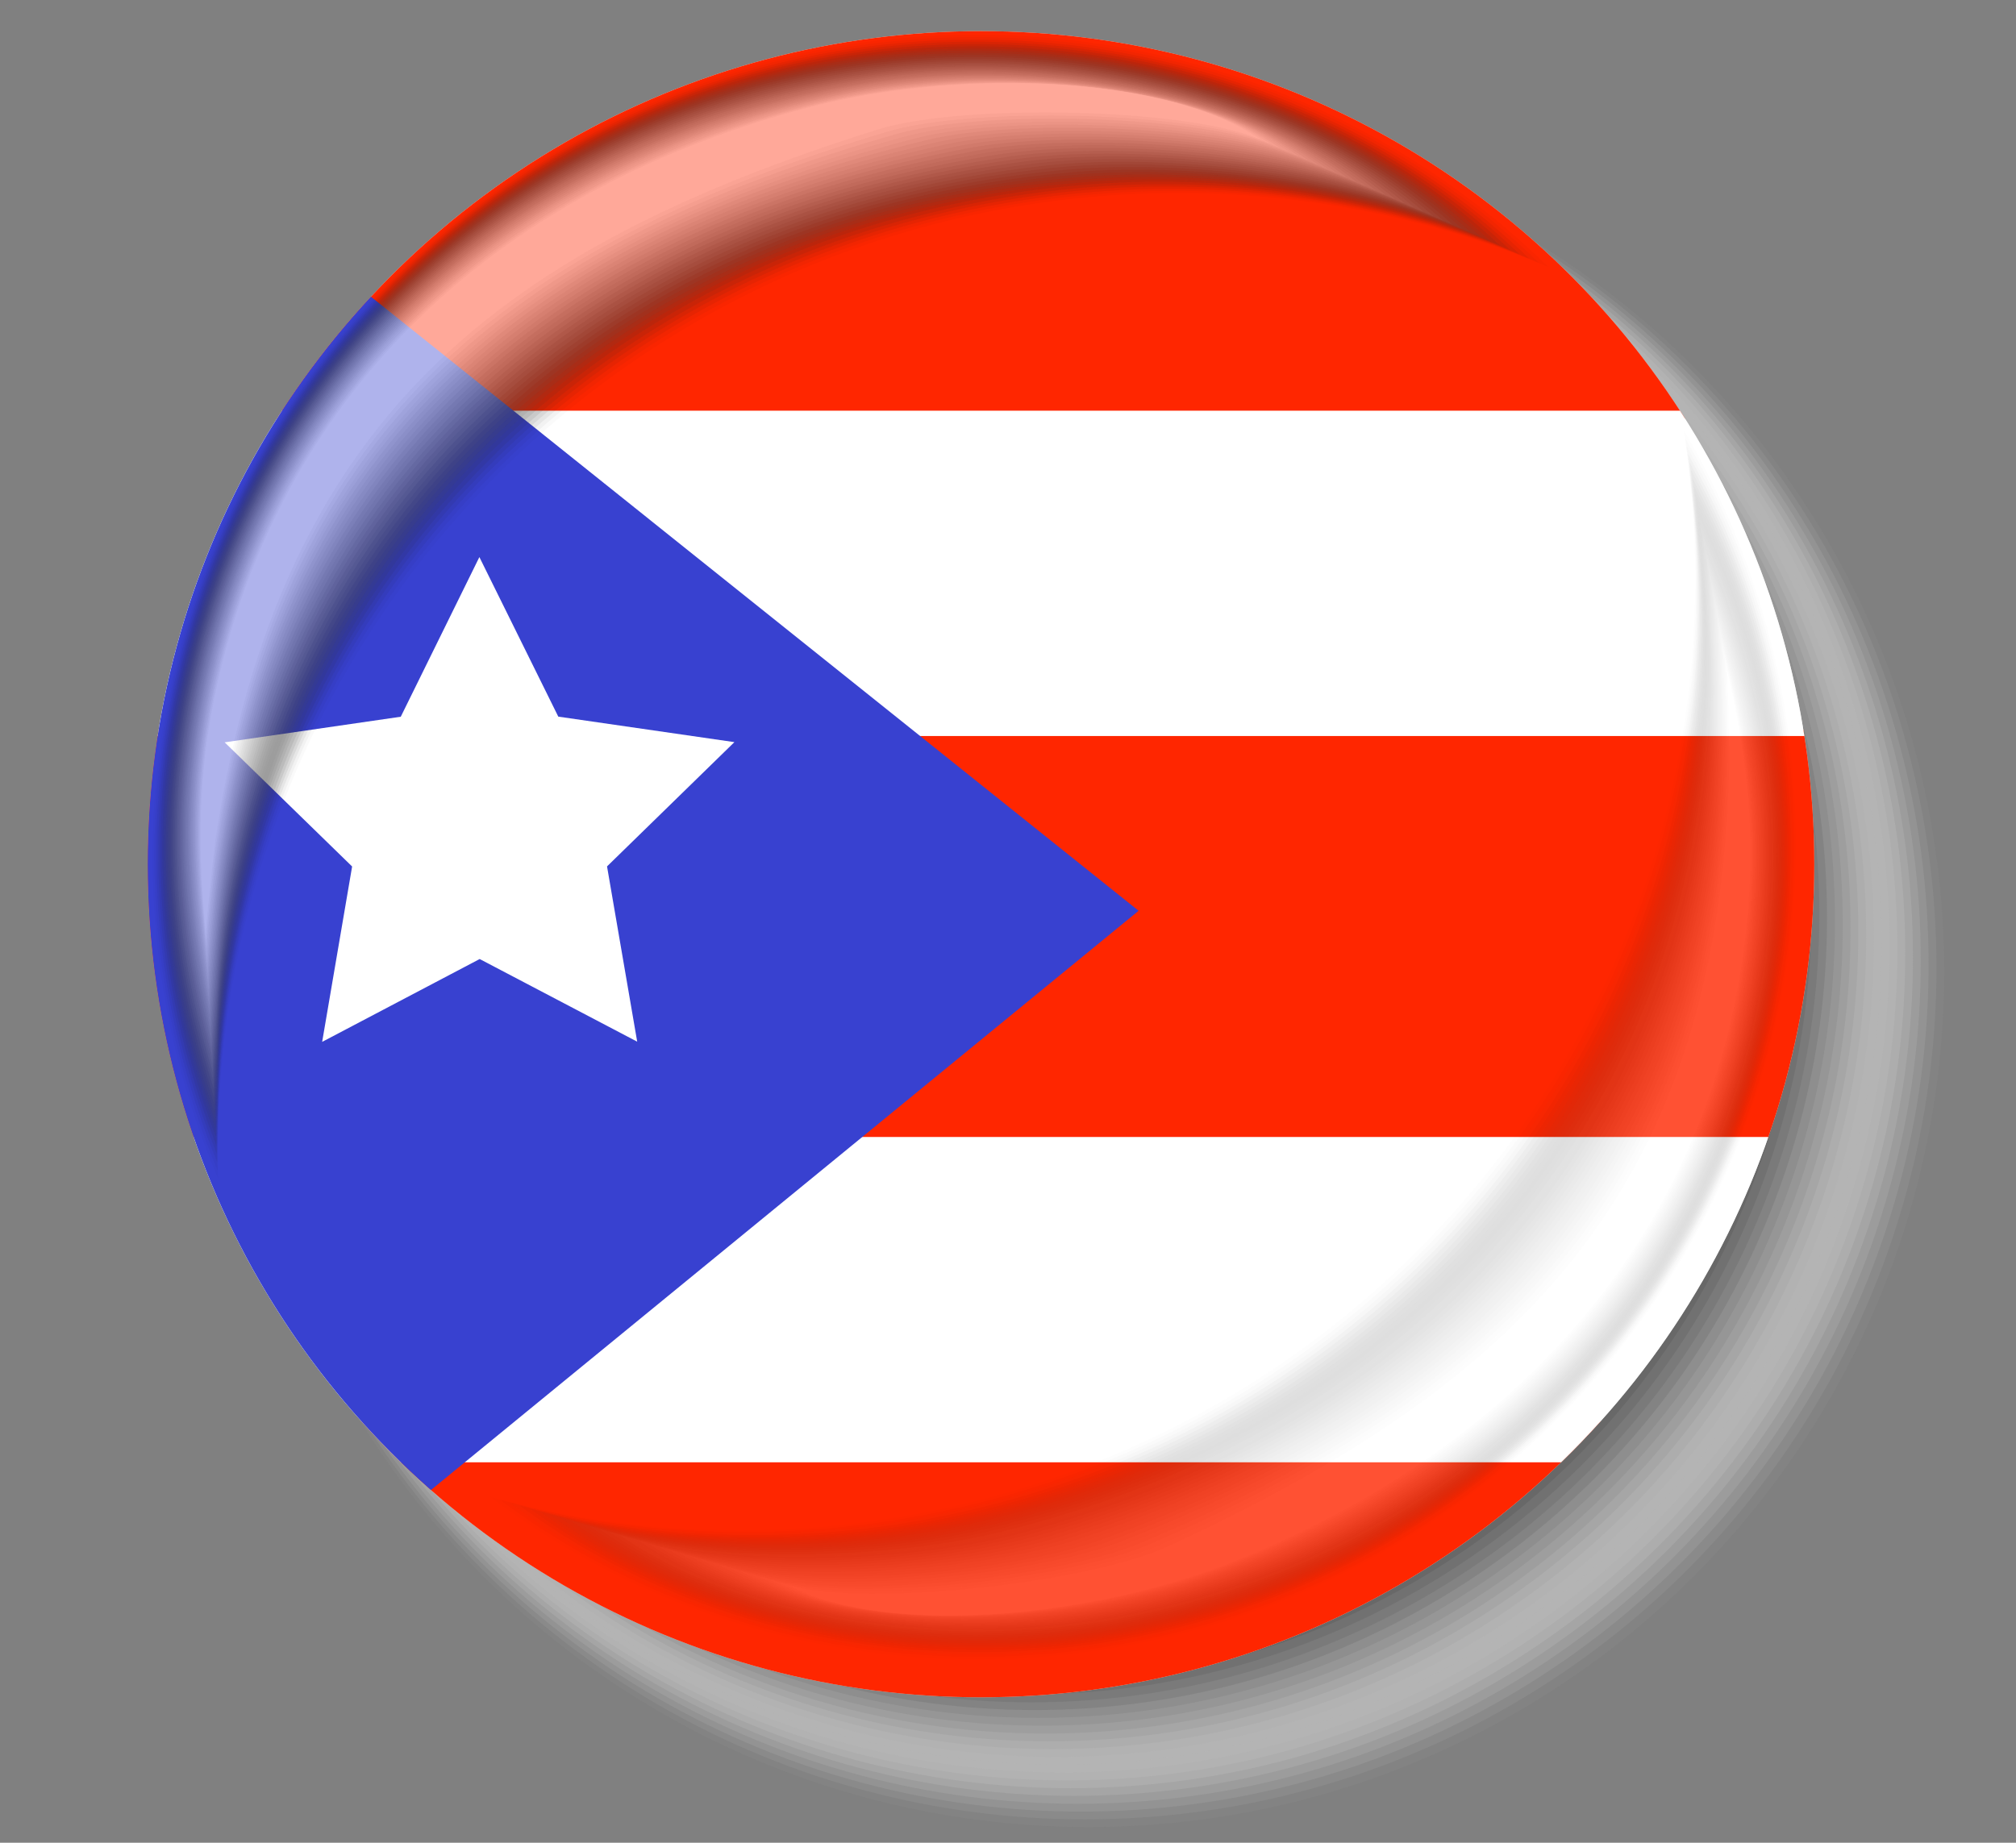 <!-- Generator: Adobe Illustrator 19.0.0, SVG Export Plug-In  -->
<svg version="1.1"
	 xmlns="http://www.w3.org/2000/svg" xmlns:xlink="http://www.w3.org/1999/xlink" xmlns:a="http://ns.adobe.com/AdobeSVGViewerExtensions/3.0/"
	 x="0px" y="0px" width="20.388px" height="18.64px" viewBox="0 0 20.388 18.64" style="enable-background:new 0 0 20.388 18.64;"
	 xml:space="preserve">
<rect x="0" y="0" width="20.388" height="18.64" fill="#808080" stroke="none"/>
<style type="text/css">
	.st0{opacity:0;fill:#FFFFFF;}
	.st1{opacity:0.032;fill:#F7F7F7;}
	.st2{opacity:0.065;fill:#EFEFEF;}
	.st3{opacity:0.097;fill:#E6E6E6;}
	.st4{opacity:0.129;fill:#DEDEDE;}
	.st5{opacity:0.161;fill:#D6D6D6;}
	.st6{opacity:0.194;fill:#CECECE;}
	.st7{opacity:0.226;fill:#C5C5C5;}
	.st8{opacity:0.258;fill:#BDBDBD;}
	.st9{opacity:0.29;fill:#B5B5B5;}
	.st10{opacity:0.323;fill:#ADADAD;}
	.st11{opacity:0.355;fill:#A5A5A5;}
	.st12{opacity:0.387;fill:#9C9C9C;}
	.st13{opacity:0.419;fill:#949494;}
	.st14{opacity:0.452;fill:#8C8C8C;}
	.st15{opacity:0.484;fill:#848484;}
	.st16{opacity:0.516;fill:#7B7B7B;}
	.st17{opacity:0.548;fill:#737373;}
	.st18{opacity:0.581;fill:#6B6B6B;}
	.st19{opacity:0.613;fill:#636363;}
	.st20{opacity:0.645;fill:#5A5A5A;}
	.st21{opacity:0.677;fill:#525252;}
	.st22{opacity:0.71;fill:#4A4A4A;}
	.st23{opacity:0.742;fill:#424242;}
	.st24{opacity:0.774;fill:#3A3A3A;}
	.st25{opacity:0.806;fill:#313131;}
	.st26{opacity:0.839;fill:#292929;}
	.st27{opacity:0.871;fill:#212121;}
	.st28{opacity:0.903;fill:#191919;}
	.st29{opacity:0.935;fill:#101010;}
	.st30{opacity:0.968;fill:#080808;}
	.st31{fill:url(#XMLID_143_);}
	.st32{clip-path:url(#XMLID_144_);}
	.st33{fill:#FF2600;}
	.st34{fill:#FFFFFF;}
	.st35{fill:#3841D0;}
	.st36{fill:none;}
	.st37{opacity:0.6;}
	.st38{opacity:0;}
	.st39{opacity:0.032;fill:#080808;}
	.st40{opacity:0.065;fill:#101010;}
	.st41{opacity:0.097;fill:#191919;}
	.st42{opacity:0.129;fill:#212121;}
	.st43{opacity:0.161;fill:#292929;}
	.st44{opacity:0.194;fill:#313131;}
	.st45{opacity:0.226;fill:#3A3A3A;}
	.st46{opacity:0.258;fill:#424242;}
	.st47{opacity:0.29;fill:#4A4A4A;}
	.st48{opacity:0.323;fill:#525252;}
	.st49{opacity:0.355;fill:#5A5A5A;}
	.st50{opacity:0.387;fill:#636363;}
	.st51{opacity:0.419;fill:#6B6B6B;}
	.st52{opacity:0.452;fill:#737373;}
	.st53{opacity:0.484;fill:#7B7B7B;}
	.st54{opacity:0.516;fill:#848484;}
	.st55{opacity:0.548;fill:#8C8C8C;}
	.st56{opacity:0.581;fill:#949494;}
	.st57{opacity:0.613;fill:#9C9C9C;}
	.st58{opacity:0.645;fill:#A5A5A5;}
	.st59{opacity:0.677;fill:#ADADAD;}
	.st60{opacity:0.71;fill:#B5B5B5;}
	.st61{opacity:0.742;fill:#BDBDBD;}
	.st62{opacity:0.774;fill:#C5C5C5;}
	.st63{opacity:0.806;fill:#CECECE;}
	.st64{opacity:0.839;fill:#D6D6D6;}
	.st65{opacity:0.871;fill:#DEDEDE;}
	.st66{opacity:0.903;fill:#E6E6E6;}
	.st67{opacity:0.935;fill:#EFEFEF;}
	.st68{opacity:0.968;fill:#F7F7F7;}
	.st69{opacity:0.2;}
	.st70{fill:url(#XMLID_145_);}
	.st71{clip-path:url(#XMLID_146_);}
</style>
<defs>
</defs>
<g id="XMLID_106_">
	<circle id="XMLID_142_" class="st0" cx="11.044" cy="9.864" r="8.697"/>
	<circle id="XMLID_141_" class="st1" cx="11.008" cy="9.828" r="8.654"/>
	<circle id="XMLID_140_" class="st2" cx="10.972" cy="9.792" r="8.612"/>
	<circle id="XMLID_139_" class="st3" cx="10.935" cy="9.756" r="8.569"/>
	<circle id="XMLID_138_" class="st4" cx="10.899" cy="9.72" r="8.526"/>
	<circle id="XMLID_137_" class="st5" cx="10.863" cy="9.683" r="8.483"/>
	<circle id="XMLID_136_" class="st6" cx="10.827" cy="9.647" r="8.441"/>
	<circle id="XMLID_135_" class="st7" cx="10.79" cy="9.611" r="8.398"/>
	<circle id="XMLID_134_" class="st8" cx="10.754" cy="9.575" r="8.355"/>
	<circle id="XMLID_133_" class="st9" cx="10.718" cy="9.538" r="8.312"/>
	<circle id="XMLID_132_" class="st10" cx="10.682" cy="9.502" r="8.27"/>
	<circle id="XMLID_131_" class="st11" cx="10.646" cy="9.466" r="8.227"/>
	<circle id="XMLID_130_" class="st12" cx="10.609" cy="9.43" r="8.184"/>
	<circle id="XMLID_129_" class="st13" cx="10.573" cy="9.394" r="8.142"/>
	<circle id="XMLID_128_" class="st14" cx="10.537" cy="9.357" r="8.099"/>
	<circle id="XMLID_127_" class="st15" cx="10.501" cy="9.321" r="8.056"/>
	<circle id="XMLID_126_" class="st16" cx="10.464" cy="9.285" r="8.013"/>
	<circle id="XMLID_125_" class="st17" cx="10.428" cy="9.249" r="7.971"/>
	<circle id="XMLID_124_" class="st18" cx="10.392" cy="9.212" r="7.928"/>
	<circle id="XMLID_123_" class="st19" cx="10.356" cy="9.176" r="7.885"/>
	<circle id="XMLID_122_" class="st20" cx="10.32" cy="9.14" r="7.842"/>
	<circle id="XMLID_121_" class="st21" cx="10.283" cy="9.104" r="7.8"/>
	<circle id="XMLID_120_" class="st22" cx="10.247" cy="9.068" r="7.757"/>
	<circle id="XMLID_119_" class="st23" cx="10.211" cy="9.031" r="7.714"/>
	<circle id="XMLID_118_" class="st24" cx="10.175" cy="8.995" r="7.671"/>
	<circle id="XMLID_117_" class="st25" cx="10.138" cy="8.959" r="7.629"/>
	<circle id="XMLID_116_" class="st26" cx="10.102" cy="8.923" r="7.586"/>
	<circle id="XMLID_115_" class="st27" cx="10.066" cy="8.886" r="7.543"/>
	<circle id="XMLID_114_" class="st28" cx="10.03" cy="8.85" r="7.501"/>
	<circle id="XMLID_113_" class="st29" cx="9.994" cy="8.814" r="7.458"/>
	<circle id="XMLID_112_" class="st30" cx="9.957" cy="8.778" r="7.415"/>
	<circle id="XMLID_111_" cx="9.921" cy="8.742" r="7.372"/>
</g>
<radialGradient id="XMLID_143_" cx="7.746" cy="5.04" r="9.509" gradientUnits="userSpaceOnUse">
	<stop  offset="0" style="stop-color:#F2F2F2"/>
	<stop  offset="1" style="stop-color:#D6D6D6"/>
</radialGradient>
<circle id="XMLID_105_" class="st31" cx="9.921" cy="8.742" r="8.427"/>
<g id="XMLID_95_">
	<defs>
		<circle id="XMLID_96_" cx="9.921" cy="8.742" r="8.427"/>
	</defs>
	<clipPath id="XMLID_144_">
		<use xlink:href="#XMLID_96_"  style="overflow:visible;"/>
	</clipPath>
	<g id="XMLID_97_" class="st32">
		<rect id="XMLID_104_" y="0.094" class="st33" width="20.388" height="4.142"/>
		<rect id="XMLID_103_" y="7.382" class="st33" width="20.388" height="4.142"/>
		<rect id="XMLID_102_" y="14.378" class="st33" width="20.388" height="4.142"/>
		<rect id="XMLID_101_" y="4.154" class="st34" width="20.388" height="3.291"/>
		<rect id="XMLID_100_" y="11.501" class="st34" width="20.388" height="3.291"/>
		<polygon id="XMLID_99_" class="st35" points="0,18.64 0,18.64 0,0 0,0 11.515,9.213 		"/>
		<polygon id="XMLID_98_" class="st34" points="6.444,10.537 4.851,9.701 3.258,10.539 3.561,8.765 2.272,7.509 4.053,7.25 
			4.848,5.635 5.646,7.249 7.427,7.507 6.139,8.764 		"/>
	</g>
</g>
<circle id="XMLID_94_" class="st36" cx="9.921" cy="8.742" r="8.427"/>
<g id="XMLID_57_" class="st37">
	<path id="XMLID_93_" class="st38" d="M2.205,11.723c0-5.384,4.364-9.748,9.748-9.748c1.35,0,2.636,0.275,3.805,0.771
		c-1.51-1.495-3.586-2.418-5.879-2.418c-4.615,0-8.356,3.741-8.356,8.356c0,1.18,0.245,2.302,0.686,3.32
		C2.206,11.91,2.205,11.817,2.205,11.723z"/>
	<path id="XMLID_92_" class="st39" d="M2.204,11.618c0.021-5.348,4.318-9.627,9.649-9.665c1.334-0.009,2.651,0.258,3.807,0.749
		c-1.493-1.468-3.571-2.363-5.836-2.351C5.248,0.38,1.56,4.074,1.543,8.636c-0.004,1.166,0.233,2.275,0.662,3.284
		C2.202,11.828,2.203,11.711,2.204,11.618z"/>
	<path id="XMLID_91_" class="st40" d="M2.203,11.514c0.042-5.313,4.271-9.505,9.551-9.582c1.317-0.017,2.667,0.242,3.81,0.727
		c-1.476-1.442-3.555-2.308-5.794-2.283C5.232,0.434,1.597,4.08,1.562,8.589c-0.009,1.153,0.221,2.248,0.638,3.249
		C2.198,11.746,2.202,11.606,2.203,11.514z"/>
	<path id="XMLID_90_" class="st41" d="M2.202,11.41c0.063-5.278,4.224-9.384,9.452-9.499c1.301-0.026,2.682,0.226,3.812,0.706
		c-1.459-1.415-3.54-2.253-5.751-2.216c-4.5,0.087-8.081,3.686-8.133,8.141c-0.013,1.139,0.209,2.221,0.614,3.213
		C2.194,11.665,2.201,11.5,2.202,11.41z"/>
	<path id="XMLID_89_" class="st42" d="M2.201,11.305c0.084-5.243,4.177-9.262,9.353-9.416c1.285-0.034,2.697,0.21,3.814,0.684
		c-1.441-1.389-3.524-2.198-5.709-2.149C5.199,0.54,1.672,4.092,1.602,8.494c-0.018,1.126,0.197,2.194,0.59,3.177
		C2.19,11.583,2.2,11.395,2.201,11.305z"/>
	<path id="XMLID_88_" class="st43" d="M2.201,11.201c0.105-5.208,4.131-9.141,9.255-9.333c1.269-0.043,2.713,0.194,3.817,0.662
		c-1.424-1.362-3.509-2.147-5.666-2.081C5.183,0.584,1.709,4.098,1.622,8.447c-0.022,1.112,0.185,2.167,0.566,3.142
		C2.186,11.501,2.199,11.289,2.201,11.201z"/>
	<path id="XMLID_87_" class="st44" d="M2.2,11.096c0.126-5.172,4.084-9.03,9.156-9.25c1.252-0.054,2.728,0.178,3.819,0.641
		c-1.407-1.336-3.493-2.092-5.624-2.014C5.167,0.636,1.747,4.104,1.642,8.4c-0.027,1.099,0.173,2.14,0.542,3.106
		C2.182,11.419,2.198,11.184,2.2,11.096z"/>
	<path id="XMLID_86_" class="st45" d="M2.199,10.992c0.136-5.138,4.037-8.91,9.058-9.167C12.492,1.762,14,1.987,15.078,2.444
		c-1.39-1.31-3.478-2.038-5.581-1.946C5.151,0.688,1.784,4.11,1.661,8.353C1.63,9.438,1.822,10.465,2.18,11.423
		C2.177,11.338,2.197,11.078,2.199,10.992z"/>
	<path id="XMLID_85_" class="st46" d="M2.198,10.887c0.155-5.102,3.99-8.79,8.959-9.084c1.219-0.072,2.759,0.145,3.824,0.597
		c-1.373-1.283-3.462-1.983-5.538-1.879C5.134,0.74,1.821,4.116,1.681,8.306c-0.036,1.072,0.149,2.085,0.494,3.035
		C2.173,11.256,2.196,10.973,2.198,10.887z"/>
	<path id="XMLID_84_" class="st47" d="M2.197,10.783c0.175-5.067,3.943-8.67,8.86-9.001c1.203-0.081,2.774,0.129,3.826,0.576
		c-1.356-1.257-3.447-1.929-5.496-1.811c-4.27,0.245-7.53,3.575-7.687,7.712c-0.04,1.058,0.137,2.058,0.47,2.999
		C2.169,11.174,2.194,10.867,2.197,10.783z"/>
	<path id="XMLID_83_" class="st48" d="M2.197,10.678c0.195-5.032,3.896-8.55,8.762-8.917c1.187-0.09,2.789,0.113,3.829,0.554
		c-1.339-1.23-3.432-1.874-5.453-1.744c-4.232,0.273-7.438,3.556-7.613,7.64c-0.045,1.045,0.125,2.031,0.446,2.964
		C2.165,11.092,2.193,10.762,2.197,10.678z"/>
	<path id="XMLID_82_" class="st49" d="M2.196,10.574c0.215-4.997,3.849-8.43,8.663-8.834c1.17-0.098,2.805,0.097,3.831,0.533
		c-1.322-1.204-3.416-1.819-5.411-1.676C5.086,0.896,1.933,4.133,1.741,8.164c-0.049,1.031,0.113,2.004,0.422,2.928
		C2.161,11.011,2.192,10.656,2.196,10.574z"/>
	<path id="XMLID_81_" class="st50" d="M2.195,10.47c0.235-4.962,3.802-8.309,8.564-8.751c1.154-0.107,2.82,0.081,3.833,0.511
		c-1.305-1.177-3.401-1.764-5.368-1.609C5.069,0.949,1.97,4.139,1.761,8.117c-0.054,1.018,0.101,1.977,0.399,2.892
		C2.157,10.929,2.191,10.551,2.195,10.47z"/>
	<path id="XMLID_80_" class="st51" d="M2.194,10.365C2.45,5.438,5.949,2.177,10.66,1.697c1.138-0.116,2.835,0.065,3.836,0.489
		C13.208,1.035,11.11,0.477,9.17,0.645C5.053,1.002,2.008,4.145,1.78,8.07c-0.058,1.004,0.089,1.95,0.375,2.857
		C2.153,10.847,2.19,10.445,2.194,10.365z"/>
	<path id="XMLID_79_" class="st52" d="M2.193,10.261c0.276-4.892,3.708-8.067,8.367-8.585c1.121-0.125,2.851,0.049,3.838,0.468
		c-1.271-1.124-3.37-1.654-5.283-1.474C5.037,1.054,2.045,4.151,1.8,8.023c-0.063,0.991,0.077,1.923,0.351,2.821
		C2.149,10.765,2.189,10.34,2.193,10.261z"/>
	<path id="XMLID_78_" class="st53" d="M2.193,10.156c0.297-4.857,3.661-7.946,8.269-8.502c1.105-0.133,2.866,0.032,3.84,0.446
		C13.048,1.002,10.947,0.5,9.061,0.694C5.02,1.107,2.082,4.157,1.82,7.976c-0.067,0.977,0.065,1.896,0.327,2.786
		C2.144,10.684,2.188,10.234,2.193,10.156z"/>
	<path id="XMLID_77_" class="st54" d="M2.192,10.052c0.318-4.822,3.614-7.825,8.17-8.419c1.089-0.142,2.881,0.016,3.843,0.424
		c-1.236-1.071-3.339-1.544-5.198-1.339C5.004,1.16,2.119,4.163,1.84,7.928c-0.072,0.964,0.053,1.869,0.303,2.75
		C2.14,10.602,2.187,10.129,2.192,10.052z"/>
	<path id="XMLID_76_" class="st55" d="M2.191,9.947c0.339-4.787,3.568-7.704,8.071-8.336c1.072-0.15,2.897,0,3.845,0.403
		c-1.219-1.045-3.323-1.489-5.156-1.271C4.988,1.213,2.157,4.169,1.86,7.881C1.783,8.832,1.9,9.723,2.138,10.596
		C2.136,10.52,2.186,10.023,2.191,9.947z"/>
	<path id="XMLID_75_" class="st56" d="M2.19,9.843C2.55,5.091,5.711,2.26,10.163,1.59c1.056-0.159,2.912-0.016,3.847,0.381
		c-1.202-1.018-3.308-1.434-5.113-1.204c-3.926,0.5-6.703,3.408-7.018,7.067c-0.081,0.937,0.029,1.814,0.255,2.679
		C2.132,10.439,2.184,9.918,2.19,9.843z"/>
	<path id="XMLID_74_" class="st57" d="M2.189,9.738c0.381-4.716,3.474-7.461,7.874-8.17c1.04-0.168,2.927-0.032,3.85,0.359
		c-1.185-0.992-3.293-1.378-5.07-1.136C4.955,1.32,2.231,4.181,1.899,7.787C1.814,8.71,1.916,9.574,2.13,10.43
		C2.128,10.357,2.183,9.812,2.189,9.738z"/>
	<path id="XMLID_73_" class="st58" d="M2.188,9.634c0.402-4.681,3.427-7.339,7.775-8.087c1.023-0.176,2.943-0.048,3.852,0.338
		c-1.168-0.965-3.277-1.323-5.028-1.069C4.939,1.374,2.269,4.187,1.919,7.74c-0.09,0.91,0.004,1.76,0.207,2.608
		C2.124,10.275,2.182,9.706,2.188,9.634z"/>
	<path id="XMLID_72_" class="st59" d="M2.188,9.53c0.424-4.646,3.38-7.217,7.677-8.004c1.007-0.184,2.958-0.065,3.854,0.316
		c-1.151-0.939-3.262-1.267-4.985-1.001C4.923,1.428,2.306,4.193,1.939,7.693c-0.094,0.896-0.008,1.733,0.183,2.572
		C2.12,10.193,2.181,9.601,2.188,9.53z"/>
	<path id="XMLID_71_" class="st60" d="M2.187,9.425C2.633,4.814,5.52,2.33,9.765,1.504c0.991-0.193,2.973-0.081,3.857,0.294
		c-1.134-0.912-3.246-1.212-4.943-0.934c-3.772,0.618-6.336,3.334-6.72,6.781c-0.099,0.883-0.02,1.706,0.159,2.536
		C2.116,10.112,2.18,9.495,2.187,9.425z"/>
	<path id="XMLID_70_" class="st61" d="M2.186,9.321c0.468-4.576,3.287-6.972,7.48-7.838c0.974-0.201,2.989-0.097,3.859,0.273
		c-1.117-0.886-3.23-1.156-4.9-0.867C4.891,1.536,2.38,4.205,1.978,7.598c-0.103,0.869-0.032,1.679,0.135,2.501
		C2.111,10.03,2.179,9.39,2.186,9.321z"/>
	<path id="XMLID_69_" class="st62" d="M2.185,9.216c0.49-4.541,3.24-6.85,7.381-7.755c0.958-0.209,3.004-0.113,3.862,0.251
		c-1.1-0.859-3.215-1.1-4.858-0.799C4.875,1.591,2.418,4.211,1.998,7.551c-0.108,0.856-0.044,1.652,0.111,2.465
		C2.107,9.948,2.178,9.284,2.185,9.216z"/>
	<path id="XMLID_68_" class="st63" d="M2.184,9.112C2.697,4.607,5.378,2.385,9.467,1.44c0.942-0.218,3.019-0.129,3.864,0.229
		c-1.083-0.833-3.199-1.044-4.815-0.732C4.859,1.646,2.455,4.217,2.018,7.504c-0.112,0.842-0.056,1.625,0.087,2.43
		C2.103,9.866,2.177,9.179,2.184,9.112z"/>
	<path id="XMLID_67_" class="st64" d="M2.184,9.007c0.535-4.47,3.147-6.604,7.184-7.589c0.925-0.226,3.035-0.145,3.866,0.208
		C12.168,0.82,10.05,0.638,8.461,0.962c-3.618,0.738-5.969,3.26-6.423,6.495C1.921,8.286,1.97,9.054,2.101,9.851
		C2.099,9.785,2.176,9.073,2.184,9.007z"/>
	<path id="XMLID_66_" class="st65" d="M2.183,8.903c0.558-4.435,3.101-6.481,7.085-7.506c0.909-0.234,3.05-0.161,3.869,0.186
		c-1.048-0.78-3.168-0.932-4.73-0.597C4.827,1.756,2.53,4.228,2.058,7.41C1.937,8.225,1.978,8.98,2.097,9.768
		C2.095,9.703,2.175,8.968,2.183,8.903z"/>
	<path id="XMLID_65_" class="st66" d="M2.182,8.799C2.77,4.4,5.239,2.449,9.168,1.376c0.893-0.24,3.065-0.178,3.871,0.164
		c-1.031-0.753-3.152-0.876-4.687-0.529c-3.541,0.8-5.785,3.223-6.274,6.351C1.952,8.164,1.986,8.906,2.093,9.685
		C2.091,9.621,2.174,8.862,2.182,8.799z"/>
	<path id="XMLID_64_" class="st67" d="M2.181,8.694c0.609-4.363,3.01-6.228,6.888-7.34c0.877-0.249,3.081-0.194,3.873,0.143
		C11.928,0.77,9.806,0.68,8.297,1.036c-3.5,0.837-5.693,3.205-6.2,6.28c-0.13,0.788-0.104,1.516-0.009,2.287
		C2.087,9.539,2.173,8.757,2.181,8.694z"/>
	<path id="XMLID_63_" class="st68" d="M2.18,8.59c0.63-4.328,2.963-6.107,6.789-7.257c0.861-0.257,3.096-0.21,3.876,0.121
		c-0.997-0.7-3.121-0.762-4.602-0.394C4.781,1.926,2.641,4.246,2.117,7.268C1.983,8.043,2.001,8.757,2.084,9.52
		C2.083,9.458,2.171,8.651,2.18,8.59z"/>
	<path id="XMLID_62_" class="st34" d="M2.18,8.485C2.831,4.193,5.096,2.5,8.87,1.312c0.845-0.266,3.111-0.226,3.878,0.099
		c-0.98-0.674-3.105-0.707-4.56-0.327c-3.423,0.895-5.51,3.168-6.051,6.137C1.998,7.982,2.009,8.683,2.08,9.437
		C2.078,9.376,2.17,8.546,2.18,8.485z"/>
</g>
<g id="XMLID_16_" class="st69">
	<path id="XMLID_56_" class="st38" d="M17.053,4.543c0.685,5.301-3.057,10.154-8.358,10.839c-1.329,0.172-2.631,0.065-3.845-0.275
		c1.677,1.28,3.839,1.925,6.097,1.633c4.544-0.587,7.752-4.747,7.165-9.292c-0.15-1.162-0.534-2.236-1.098-3.182
		C17.027,4.359,17.041,4.451,17.053,4.543z"/>
	<path id="XMLID_55_" class="st39" d="M17.067,4.646c0.66,5.269-3.026,10.029-8.272,10.745c-1.312,0.178-2.644,0.083-3.844-0.253
		c1.657,1.256,3.817,1.873,6.046,1.572c4.503-0.611,7.664-4.717,7.101-9.212c-0.144-1.149-0.519-2.211-1.07-3.15
		C17.042,4.439,17.055,4.554,17.067,4.646z"/>
	<path id="XMLID_54_" class="st40" d="M17.081,4.748c0.635,5.237-2.996,9.903-8.185,10.651c-1.295,0.185-2.657,0.101-3.844-0.231
		c1.637,1.232,3.795,1.82,5.996,1.511c4.461-0.634,7.576-4.687,7.037-9.132c-0.138-1.136-0.504-2.185-1.042-3.118
		C17.056,4.519,17.07,4.658,17.081,4.748z"/>
	<path id="XMLID_53_" class="st41" d="M17.095,4.851c0.61,5.205-2.965,9.778-8.099,10.556c-1.278,0.191-2.67,0.119-3.844-0.21
		c1.616,1.208,3.772,1.768,5.945,1.45c4.42-0.658,7.488-4.658,6.972-9.052c-0.132-1.124-0.488-2.16-1.014-3.086
		C17.071,4.599,17.084,4.762,17.095,4.851z"/>
	<path id="XMLID_52_" class="st42" d="M17.109,4.954c0.584,5.173-2.935,9.652-8.012,10.462c-1.261,0.197-2.683,0.137-3.843-0.188
		c1.596,1.184,3.75,1.716,5.895,1.389c4.378-0.681,7.4-4.628,6.908-8.972c-0.126-1.111-0.473-2.135-0.986-3.054
		C17.085,4.679,17.099,4.866,17.109,4.954z"/>
	<path id="XMLID_51_" class="st43" d="M17.123,5.057c0.559,5.141-2.904,9.527-7.926,10.368c-1.244,0.204-2.696,0.154-3.843-0.167
		c1.576,1.16,3.728,1.668,5.844,1.328c4.338-0.696,7.312-4.598,6.844-8.892c-0.119-1.098-0.458-2.11-0.957-3.022
		C17.1,4.759,17.113,4.969,17.123,5.057z"/>
	<path id="XMLID_50_" class="st44" d="M17.137,5.159c0.534,5.109-2.872,9.412-7.839,10.273c-1.226,0.213-2.709,0.172-3.842-0.145
		c1.556,1.136,3.706,1.616,5.794,1.267c4.297-0.718,7.224-4.568,6.78-8.812c-0.113-1.085-0.442-2.085-0.929-2.99
		C17.114,4.839,17.128,5.073,17.137,5.159z"/>
	<path id="XMLID_49_" class="st45" d="M17.151,5.262c0.52,5.076-2.841,9.288-7.753,10.179c-1.209,0.219-2.722,0.19-3.842-0.123
		c1.536,1.113,3.684,1.564,5.743,1.206c4.256-0.74,7.136-4.538,6.716-8.732c-0.107-1.073-0.427-2.06-0.901-2.958
		C17.129,4.919,17.143,5.177,17.151,5.262z"/>
	<path id="XMLID_48_" class="st46" d="M17.165,5.365c0.496,5.044-2.81,9.164-7.666,10.085c-1.192,0.226-2.735,0.208-3.841-0.102
		c1.515,1.089,3.662,1.512,5.693,1.145c4.215-0.762,7.048-4.508,6.652-8.652c-0.101-1.06-0.412-2.035-0.873-2.926
		C17.143,4.999,17.157,5.28,17.165,5.365z"/>
	<path id="XMLID_47_" class="st47" d="M17.18,5.467c0.472,5.012-2.779,9.039-7.579,9.99c-1.174,0.233-2.748,0.226-3.841-0.08
		c1.495,1.065,3.64,1.461,5.642,1.084c4.173-0.785,6.96-4.478,6.588-8.572c-0.095-1.047-0.397-2.009-0.845-2.894
		C17.157,5.079,17.172,5.384,17.18,5.467z"/>
	<path id="XMLID_46_" class="st48" d="M17.194,5.57c0.448,4.98-2.748,8.915-7.493,9.896C8.544,15.706,6.94,15.71,5.86,15.408
		c1.475,1.041,3.618,1.409,5.592,1.023c4.132-0.807,6.871-4.448,6.524-8.492c-0.089-1.034-0.381-1.984-0.817-2.862
		C17.172,5.159,17.186,5.488,17.194,5.57z"/>
	<path id="XMLID_45_" class="st49" d="M17.208,5.673c0.424,4.948-2.717,8.79-7.406,9.802c-1.14,0.246-2.774,0.261-3.84-0.037
		c1.455,1.017,3.595,1.357,5.541,0.962c4.091-0.83,6.783-4.418,6.46-8.412c-0.083-1.022-0.366-1.959-0.789-2.83
		C17.186,5.239,17.201,5.592,17.208,5.673z"/>
	<path id="XMLID_44_" class="st50" d="M17.222,5.776c0.399,4.916-2.687,8.666-7.32,9.707c-1.123,0.252-2.787,0.279-3.84-0.015
		c1.435,0.993,3.573,1.305,5.491,0.901c4.05-0.852,6.695-4.388,6.396-8.332c-0.077-1.009-0.351-1.934-0.761-2.798
		C17.201,5.319,17.215,5.695,17.222,5.776z"/>
	<path id="XMLID_43_" class="st51" d="M17.236,5.878c0.375,4.884-2.656,8.541-7.233,9.613c-1.105,0.259-2.8,0.297-3.839,0.006
		c1.414,0.969,3.551,1.253,5.44,0.84c4.009-0.875,6.607-4.359,6.332-8.252C17.865,7.09,17.6,6.177,17.203,5.32
		C17.215,5.398,17.23,5.799,17.236,5.878z"/>
	<path id="XMLID_42_" class="st52" d="M17.25,5.981c0.35,4.852-2.625,8.416-7.147,9.519c-1.088,0.265-2.813,0.315-3.839,0.028
		c1.394,0.945,3.529,1.2,5.39,0.779c3.967-0.898,6.519-4.329,6.267-8.172c-0.064-0.984-0.32-1.884-0.704-2.734
		C17.23,5.478,17.244,5.903,17.25,5.981z"/>
	<path id="XMLID_41_" class="st53" d="M17.264,6.084c0.326,4.82-2.594,8.291-7.06,9.424c-1.071,0.272-2.826,0.333-3.838,0.05
		c1.374,0.921,3.507,1.148,5.339,0.718c3.926-0.921,6.431-4.299,6.203-8.092c-0.058-0.971-0.305-1.858-0.676-2.701
		C17.244,5.558,17.259,6.007,17.264,6.084z"/>
	<path id="XMLID_40_" class="st54" d="M17.278,6.187c0.301,4.788-2.563,8.166-6.974,9.33c-1.054,0.278-2.839,0.351-3.838,0.071
		c1.354,0.897,3.484,1.096,5.289,0.657c3.885-0.945,6.343-4.269,6.139-8.012c-0.052-0.958-0.29-1.833-0.648-2.669
		C17.259,5.638,17.273,6.111,17.278,6.187z"/>
	<path id="XMLID_39_" class="st55" d="M17.292,6.289c0.276,4.757-2.533,8.04-6.887,9.236c-1.037,0.285-2.852,0.369-3.837,0.093
		c1.334,0.874,3.462,1.043,5.238,0.596c3.843-0.968,6.255-4.239,6.075-7.932c-0.046-0.945-0.274-1.808-0.62-2.637
		C17.273,5.718,17.288,6.214,17.292,6.289z"/>
	<path id="XMLID_36_" class="st56" d="M17.306,6.392c0.25,4.725-2.502,7.915-6.8,9.141c-1.019,0.291-2.865,0.386-3.837,0.115
		c1.313,0.85,3.44,0.991,5.188,0.535c3.802-0.992,6.167-4.209,6.011-7.852c-0.04-0.933-0.259-1.783-0.592-2.605
		C17.288,5.798,17.302,6.318,17.306,6.392z"/>
	<path id="XMLID_35_" class="st57" d="M17.32,6.495c0.225,4.693-2.471,7.789-6.714,9.047c-1.002,0.297-2.878,0.404-3.837,0.136
		c1.293,0.826,3.418,0.938,5.137,0.474c3.761-1.016,6.079-4.179,5.947-7.772c-0.034-0.92-0.244-1.758-0.564-2.573
		C17.302,5.878,17.317,6.422,17.32,6.495z"/>
	<path id="XMLID_34_" class="st58" d="M17.334,6.598c0.199,4.661-2.441,7.663-6.627,8.953c-0.985,0.303-2.891,0.422-3.836,0.158
		c1.273,0.802,3.395,0.886,5.087,0.413c3.719-1.04,5.991-4.149,5.883-7.692c-0.028-0.907-0.228-1.733-0.535-2.541
		C17.317,5.958,17.331,6.526,17.334,6.598z"/>
	<path id="XMLID_33_" class="st59" d="M17.349,6.7c0.174,4.629-2.41,7.537-6.541,8.859c-0.968,0.31-2.904,0.44-3.836,0.179
		c1.253,0.778,3.373,0.833,5.036,0.352c3.678-1.064,5.903-4.119,5.819-7.612c-0.021-0.895-0.213-1.708-0.507-2.509
		C17.331,6.038,17.346,6.629,17.349,6.7z"/>
	<path id="XMLID_32_" class="st60" d="M17.363,6.803c0.148,4.597-2.379,7.411-6.454,8.764c-0.951,0.316-2.917,0.458-3.835,0.201
		c1.233,0.754,3.351,0.78,4.986,0.291c3.636-1.088,5.815-4.089,5.755-7.532c-0.015-0.882-0.198-1.682-0.479-2.477
		C17.345,6.118,17.36,6.733,17.363,6.803z"/>
	<path id="XMLID_31_" class="st61" d="M17.377,6.906c0.122,4.565-2.349,7.284-6.368,8.67c-0.934,0.322-2.93,0.476-3.835,0.223
		c1.212,0.73,3.328,0.727,4.936,0.23c3.594-1.113,5.727-4.06,5.691-7.452c-0.009-0.869-0.182-1.657-0.451-2.445
		C17.36,6.198,17.375,6.837,17.377,6.906z"/>
	<path id="XMLID_30_" class="st62" d="M17.391,7.009c0.095,4.533-2.319,7.157-6.281,8.576c-0.917,0.328-2.944,0.493-3.834,0.244
		c1.192,0.706,3.306,0.674,4.885,0.169c3.553-1.137,5.639-4.03,5.627-7.373c-0.003-0.856-0.167-1.632-0.423-2.413
		C17.374,6.278,17.389,6.941,17.391,7.009z"/>
	<path id="XMLID_29_" class="st63" d="M17.405,7.111c0.069,4.502-2.289,7.031-6.195,8.481c-0.9,0.334-2.957,0.511-3.834,0.266
		c1.172,0.682,3.283,0.621,4.835,0.108c3.511-1.162,5.551-4,5.562-7.293c0.003-0.844-0.152-1.607-0.395-2.381
		C17.389,6.358,17.404,7.044,17.405,7.111z"/>
	<path id="XMLID_28_" class="st64" d="M17.419,7.214c0.042,4.47-2.258,6.903-6.108,8.387c-0.883,0.34-2.97,0.529-3.834,0.287
		c1.152,0.658,3.261,0.568,4.784,0.047c3.469-1.188,5.463-3.97,5.498-7.213c0.009-0.831-0.137-1.582-0.367-2.349
		C17.403,6.438,17.418,7.148,17.419,7.214z"/>
	<path id="XMLID_27_" class="st65" d="M17.433,7.317c0.015,4.438-2.228,6.776-6.022,8.293c-0.866,0.346-2.983,0.547-3.833,0.309
		c1.132,0.634,3.238,0.515,4.734-0.014c3.427-1.213,5.374-3.94,5.434-7.133c0.015-0.818-0.121-1.557-0.339-2.317
		C17.418,6.518,17.433,7.252,17.433,7.317z"/>
	<path id="XMLID_24_" class="st66" d="M17.447,7.42c-0.019,4.406-2.202,6.641-5.935,8.198c-0.849,0.35-2.996,0.565-3.833,0.331
		c1.111,0.611,3.216,0.462,4.683-0.075c3.385-1.239,5.286-3.91,5.37-7.053c0.022-0.805-0.106-1.531-0.31-2.285
		C17.432,6.598,17.447,7.356,17.447,7.42z"/>
	<path id="XMLID_23_" class="st67" d="M17.461,7.522c-0.045,4.374-2.171,6.516-5.848,8.104c-0.832,0.357-3.009,0.583-3.832,0.352
		c1.091,0.587,3.192,0.406,4.633-0.137c3.34-1.27,5.198-3.88,5.306-6.973c0.028-0.793-0.091-1.506-0.282-2.253
		C17.447,6.678,17.462,7.459,17.461,7.522z"/>
	<path id="XMLID_22_" class="st68" d="M17.475,7.625c-0.07,4.342-2.141,6.39-5.762,8.01c-0.815,0.363-3.022,0.601-3.832,0.374
		c1.071,0.563,3.17,0.353,4.582-0.198c3.299-1.293,5.11-3.85,5.242-6.893c0.034-0.78-0.075-1.481-0.254-2.221
		C17.461,6.758,17.476,7.563,17.475,7.625z"/>
	<path id="XMLID_21_" class="st34" d="M17.489,7.728c-0.095,4.31-2.11,6.265-5.675,7.915c-0.798,0.369-3.035,0.618-3.831,0.396
		c1.051,0.539,3.148,0.301,4.532-0.259c3.257-1.317,5.022-3.82,5.178-6.813c0.04-0.767-0.06-1.456-0.226-2.189
		C17.476,6.838,17.491,7.667,17.489,7.728z"/>
</g>
</svg>